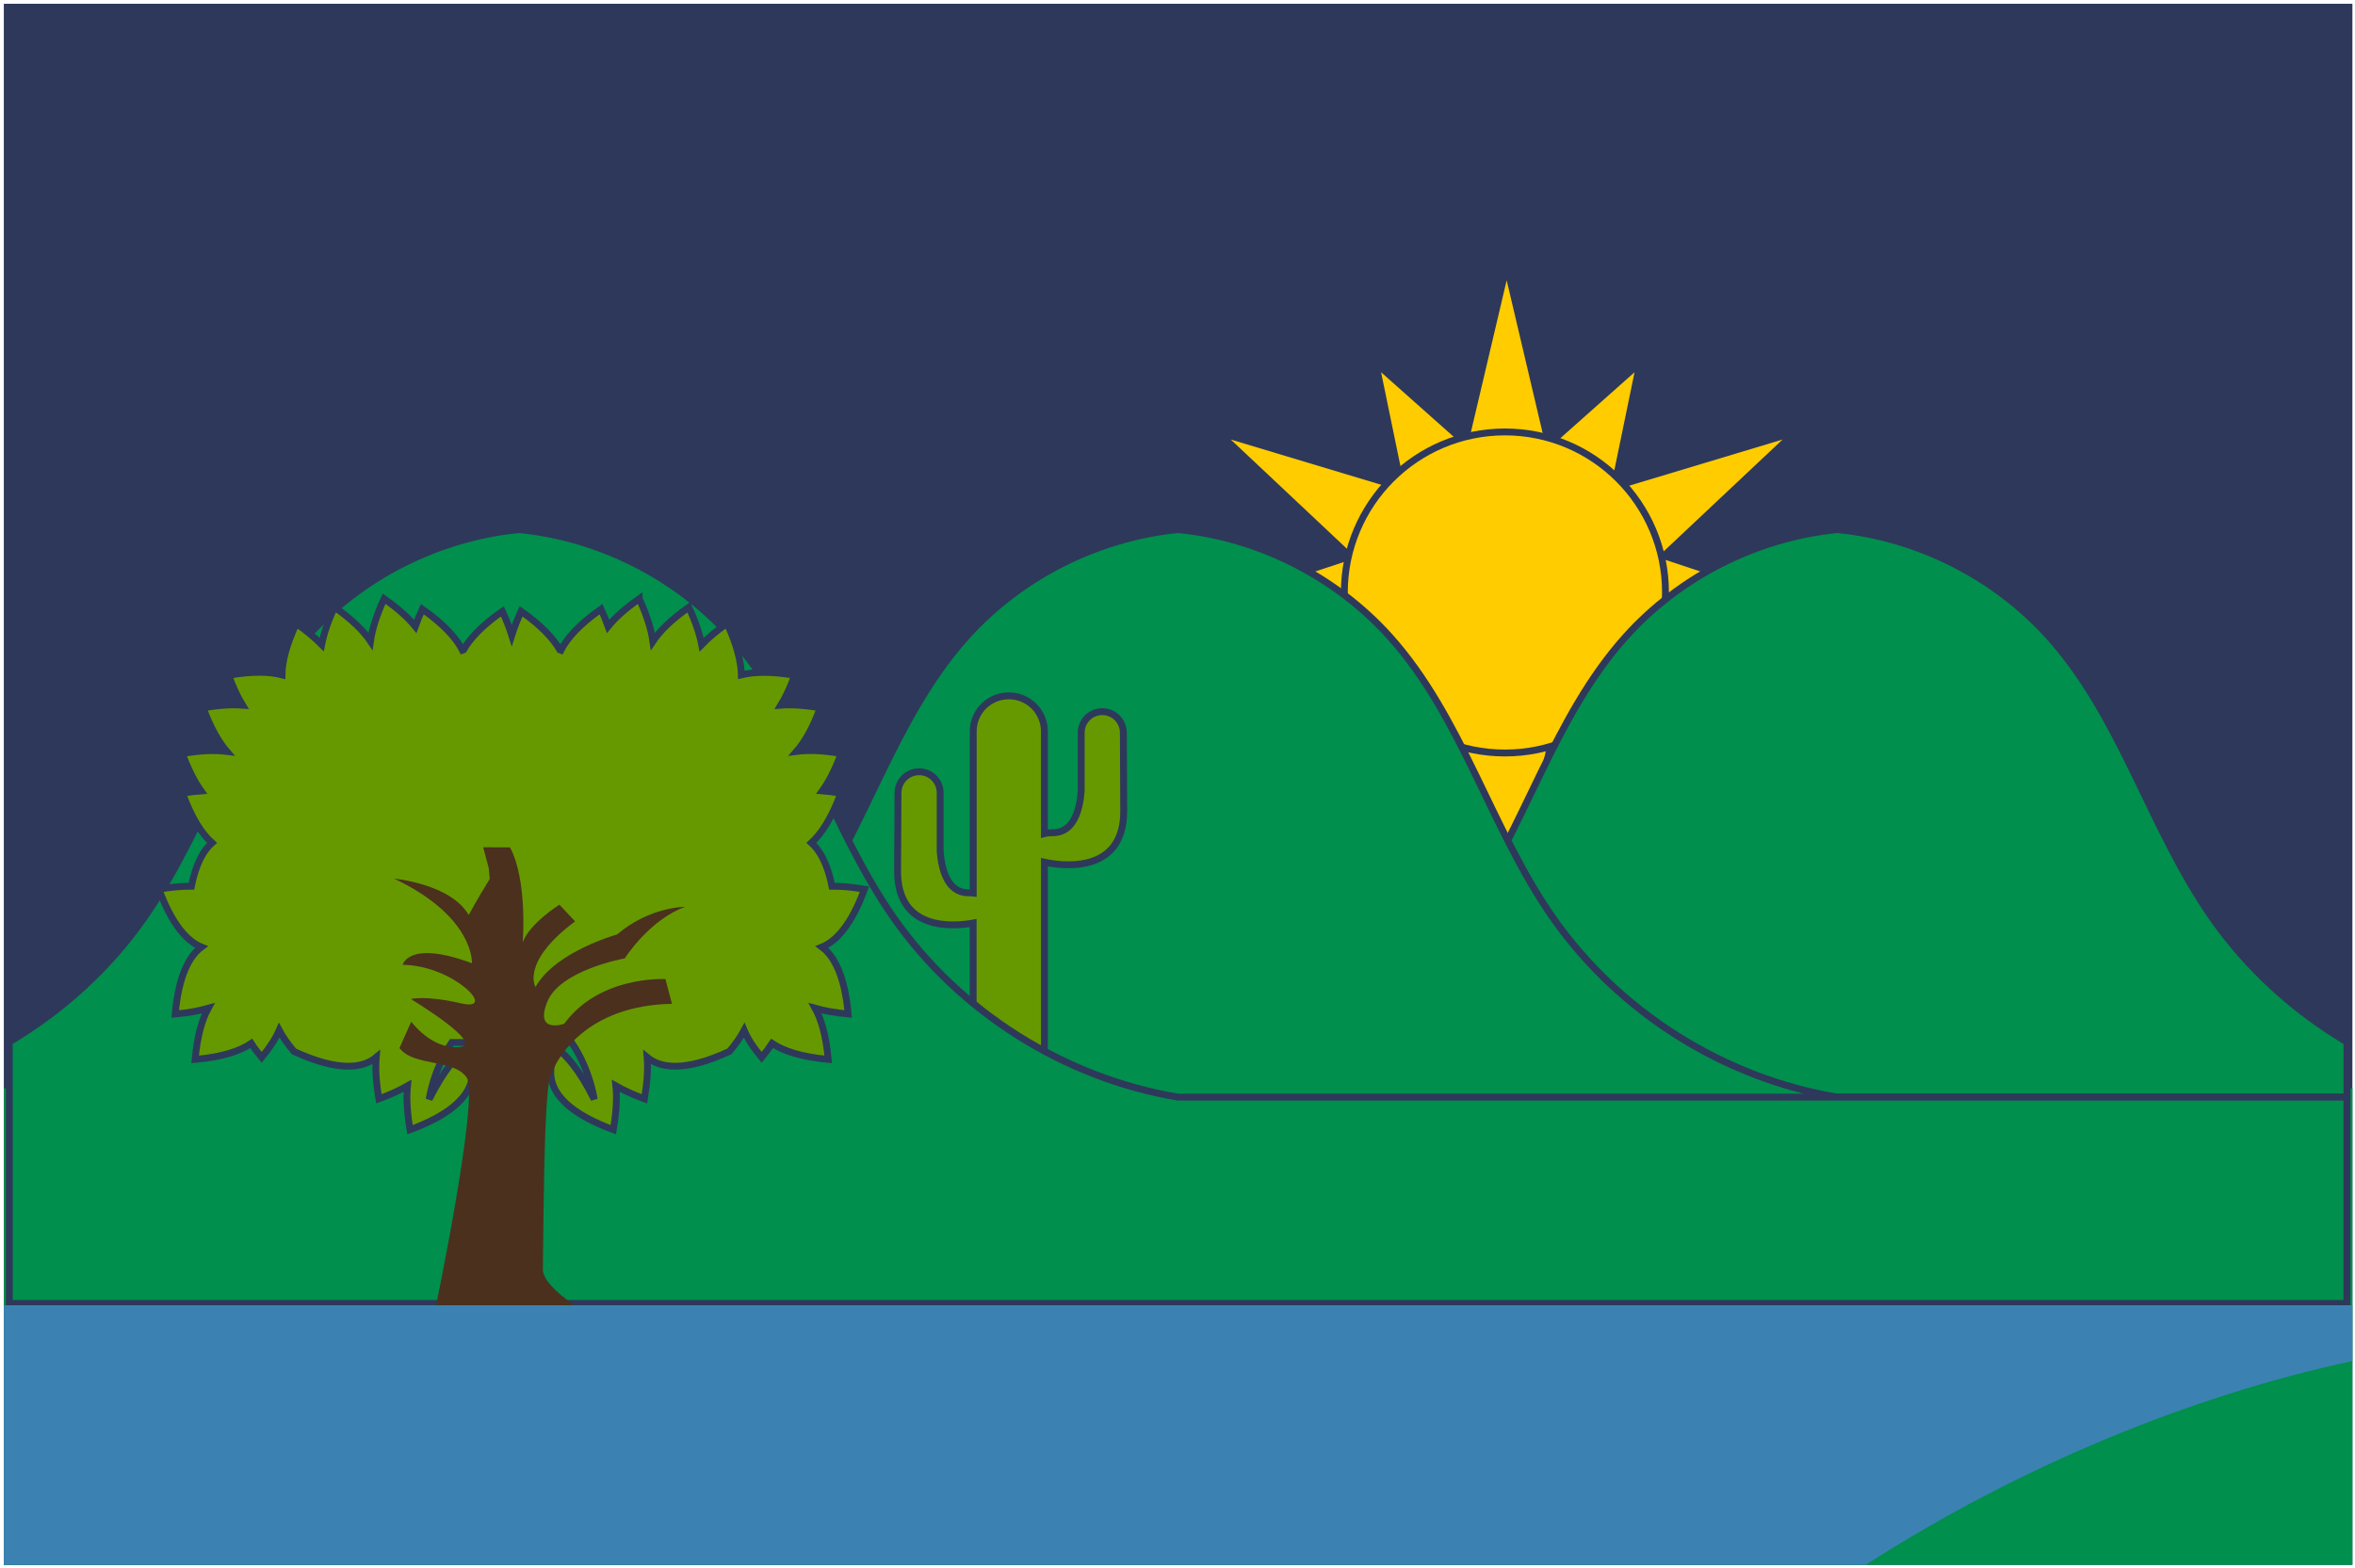 <?xml version="1.0" encoding="UTF-8" standalone="no"?>
<!-- Created with Inkscape (http://www.inkscape.org/) -->

<svg
   width="181.159mm"
   height="120.625mm"
   viewBox="0 0 181.159 120.625"
   version="1.1"
   id="svg5"
   sodipodi:docname="Bandeira de Solidão.svg"
   inkscape:version="1.1 (ce6663b3b7, 2021-05-25)"
   xmlns:inkscape="http://www.inkscape.org/namespaces/inkscape"
   xmlns:sodipodi="http://sodipodi.sourceforge.net/DTD/sodipodi-0.dtd"
   xmlns="http://www.w3.org/2000/svg"
   xmlns:svg="http://www.w3.org/2000/svg">
  <sodipodi:namedview
     id="namedview7"
     pagecolor="#ffffff"
     bordercolor="#999999"
     borderopacity="1"
     inkscape:pageshadow="0"
     inkscape:pageopacity="0"
     inkscape:pagecheckerboard="0"
     inkscape:document-units="mm"
     showgrid="false"
     inkscape:zoom="0.3376415"
     inkscape:cx="411.67925"
     inkscape:cy="484.24142"
     inkscape:window-width="1294"
     inkscape:window-height="704"
     inkscape:window-x="72"
     inkscape:window-y="27"
     inkscape:window-maximized="1"
     inkscape:current-layer="g149587"
     fit-margin-top="0"
     fit-margin-left="0"
     fit-margin-right="0"
     fit-margin-bottom="0" />
  <defs
     id="defs2">
    <inkscape:path-effect
       effect="spiro"
       id="path-effect112806"
       is_visible="true"
       lpeversion="1" />
    <inkscape:path-effect
       effect="spiro"
       id="path-effect112802"
       is_visible="true"
       lpeversion="1" />
    <inkscape:path-effect
       effect="spiro"
       id="path-effect112798"
       is_visible="true"
       lpeversion="1" />
    <inkscape:path-effect
       effect="spiro"
       id="path-effect112794"
       is_visible="true"
       lpeversion="1" />
    <inkscape:path-effect
       effect="spiro"
       id="path-effect112790"
       is_visible="true"
       lpeversion="1" />
    <inkscape:path-effect
       effect="spiro"
       id="path-effect112786"
       is_visible="true"
       lpeversion="1" />
    <inkscape:path-effect
       effect="spiro"
       id="path-effect112782"
       is_visible="true"
       lpeversion="1" />
    <inkscape:path-effect
       effect="spiro"
       id="path-effect112778"
       is_visible="true"
       lpeversion="1" />
    <inkscape:path-effect
       effect="spiro"
       id="path-effect112399"
       is_visible="true"
       lpeversion="1" />
    <inkscape:path-effect
       effect="spiro"
       id="path-effect112395"
       is_visible="true"
       lpeversion="1" />
    <inkscape:path-effect
       effect="spiro"
       id="path-effect109473"
       is_visible="true"
       lpeversion="1" />
    <inkscape:path-effect
       effect="spiro"
       id="path-effect109469"
       is_visible="true"
       lpeversion="1" />
    <inkscape:path-effect
       effect="spiro"
       id="path-effect100074"
       is_visible="true"
       lpeversion="1" />
    <inkscape:path-effect
       effect="spiro"
       id="path-effect100070"
       is_visible="true"
       lpeversion="1" />
    <inkscape:path-effect
       effect="spiro"
       id="path-effect100060"
       is_visible="true"
       lpeversion="1" />
    <inkscape:path-effect
       effect="spiro"
       id="path-effect100056"
       is_visible="true"
       lpeversion="1" />
    <inkscape:path-effect
       effect="spiro"
       id="path-effect100044"
       is_visible="true"
       lpeversion="1" />
    <inkscape:path-effect
       effect="spiro"
       id="path-effect100040"
       is_visible="true"
       lpeversion="1" />
    <inkscape:path-effect
       effect="spiro"
       id="path-effect99852"
       is_visible="true"
       lpeversion="1" />
    <inkscape:path-effect
       effect="spiro"
       id="path-effect99848"
       is_visible="true"
       lpeversion="1" />
    <inkscape:path-effect
       effect="spiro"
       id="path-effect56950"
       is_visible="true"
       lpeversion="1" />
    <inkscape:path-effect
       effect="spiro"
       id="path-effect32744"
       is_visible="true"
       lpeversion="1" />
    <inkscape:path-effect
       effect="spiro"
       id="path-effect32658"
       is_visible="true"
       lpeversion="1" />
  </defs>
  <g
     inkscape:label="Layer 1"
     inkscape:groupmode="layer"
     id="layer1"
     transform="translate(5.056,-47.668)">
    <g
       id="g149587"
       transform="matrix(1.492,0,0,1.492,-160.48,-89.708)"
       style="stroke-width:0.67;stroke:none">
      <rect
         style="fill:#2e385b;fill-opacity:1;stroke:none;stroke-width:0.355;stroke-miterlimit:4;stroke-dasharray:none;stroke-opacity:1;paint-order:normal"
         id="rect112808"
         width="121.089"
         height="80.509"
         x="104.369"
         y="92.27"
         ry="0" />
      <path
         id="rect115691"
         style="fill:#008f4d;fill-opacity:1;stroke:none;stroke-width:0.355;stroke-miterlimit:4;stroke-dasharray:none;stroke-opacity:1;paint-order:normal"
         d="m 104.369,148.2 v 24.579 h 121.089 v -24.579 z" />
      <g
         id="g112722"
         transform="matrix(1.28,0,0,1.28,124.086,-83.968)"
         style="fill:#ffcc00;fill-opacity:1;stroke:#2e385b;stroke-width:0.277;stroke-miterlimit:4;stroke-dasharray:none;stroke-opacity:1">
        <path
           sodipodi:type="star"
           style="fill:#ffcc00;fill-opacity:1;stroke:#2e385b;stroke-width:1.048;stroke-miterlimit:4;stroke-dasharray:none;stroke-opacity:1;paint-order:normal"
           id="path112716"
           inkscape:flatsided="false"
           sodipodi:sides="6"
           sodipodi:cx="170.3044"
           sodipodi:cy="610.03516"
           sodipodi:r1="50.711678"
           sodipodi:r2="16.964684"
           sodipodi:arg1="-1.5707963"
           sodipodi:arg2="-1.0471975"
           inkscape:rounded="0"
           inkscape:randomized="0"
           transform="scale(0.265)"
           inkscape:transform-center-y="-2.0838844e-06"
           d="m 170.304,559.323 8.482,36.02 35.435,-10.664 -26.953,25.356 26.953,25.356 -35.435,-10.664 -8.482,36.02 -8.482,-36.02 -35.435,10.664 26.953,-25.356 -26.953,-25.356 35.435,10.664 z" />
        <path
           sodipodi:type="star"
           style="fill:#ffcc00;fill-opacity:1;stroke:#2e385b;stroke-width:1.319;stroke-miterlimit:4;stroke-dasharray:none;stroke-opacity:1;paint-order:normal"
           id="path112718"
           inkscape:flatsided="false"
           sodipodi:sides="6"
           sodipodi:cx="170.3044"
           sodipodi:cy="610.03516"
           sodipodi:r1="50.711678"
           sodipodi:r2="21.366476"
           sodipodi:arg1="-1.5707963"
           sodipodi:arg2="-1.0471975"
           inkscape:rounded="0"
           inkscape:randomized="0"
           transform="matrix(0,0.21,-0.21,0,173.284,125.609)"
           inkscape:transform-center-x="-5.8113439e-06"
           inkscape:transform-center-y="-2.6893886e-06"
           d="m 170.304,559.323 10.683,32.208 33.234,-6.852 -22.551,25.356 22.551,25.356 -33.234,-6.852 -10.683,32.208 -10.683,-32.208 -33.234,6.852 22.551,-25.356 -22.551,-25.356 33.234,6.852 z" />
        <circle
           style="fill:#ffcc00;fill-opacity:1;stroke:#2e385b;stroke-width:0.277;stroke-miterlimit:4;stroke-dasharray:none;stroke-opacity:1;paint-order:normal"
           id="circle112720"
           cx="45.06"
           cy="161.405"
           r="6.468" />
      </g>
      <path
         id="path112724"
         style="fill:#008f4d;fill-opacity:1;stroke:#2e385b;stroke-width:0.355;stroke-linecap:butt;stroke-linejoin:miter;stroke-miterlimit:4;stroke-dasharray:none;stroke-opacity:1"
         d="m 198.903,119.387 c -4.148,0.408 -8.119,2.416 -10.906,5.514 -3.751,4.169 -5.208,9.918 -8.424,14.513 -3.401,4.86 -8.808,8.269 -14.659,9.245 h 60.263 v -2.844 c -2.728,-1.619 -5.124,-3.8 -6.943,-6.401 -3.216,-4.595 -4.672,-10.343 -8.424,-14.513 -2.788,-3.099 -6.758,-5.106 -10.906,-5.514 z" />
      <path
         style="fill:#008f4d;fill-opacity:1;stroke:#2e385b;stroke-width:0.355;stroke-linecap:butt;stroke-linejoin:miter;stroke-miterlimit:4;stroke-dasharray:none;stroke-opacity:1"
         d="m 130.926,148.659 c 5.851,-0.976 11.257,-4.386 14.658,-9.246 3.216,-4.595 4.673,-10.342 8.424,-14.512 2.788,-3.099 6.758,-5.106 10.906,-5.514 4.148,0.408 8.118,2.416 10.906,5.514 3.751,4.169 5.208,9.917 8.424,14.512 3.401,4.86 8.807,8.27 14.658,9.246"
         id="path112726"
         sodipodi:nodetypes="csscssc" />
      <path
         id="path112730"
         style="fill:#669900;fill-opacity:1;stroke:#2e385b;stroke-width:0.355;stroke-miterlimit:4;stroke-dasharray:none;stroke-opacity:1;paint-order:normal"
         d="m 156.187,127.961 c -1.018,0 -1.838,0.82 -1.838,1.838 v 8.333 c -0.077,-0.009 -0.163,-0.015 -0.258,-0.015 -1.089,0 -1.378,-1.252 -1.446,-2.137 v -3.016 c 0,-0.602 -0.484,-1.087 -1.087,-1.087 -0.602,0 -1.084,0.484 -1.087,1.087 l -0.021,4.011 c -0.021,3.142 2.904,2.882 3.896,2.704 v 6.392 c 0,1.018 0.82,1.838 1.838,1.838 1.018,0 1.836,-0.82 1.836,-1.838 v -9.531 c 0.697,0.153 4.112,0.733 4.089,-2.664 l -0.018,-4.011 c -0.003,-0.602 -0.484,-1.088 -1.087,-1.088 -0.602,0 -1.087,0.484 -1.087,1.087 v 3.018 c -0.068,0.885 -0.357,2.137 -1.446,2.137 -0.181,0 -0.329,0.015 -0.451,0.047 v -5.267 c 0,-1.018 -0.818,-1.838 -1.836,-1.838 z" />
      <path
         id="path112732"
         style="fill:#008f4d;fill-opacity:1;stroke:#2e385b;stroke-width:0.355;stroke-linecap:butt;stroke-linejoin:miter;stroke-miterlimit:4;stroke-dasharray:none;stroke-opacity:1"
         d="m 130.925,119.387 c -4.148,0.408 -8.119,2.416 -10.906,5.514 -3.751,4.169 -5.208,9.918 -8.424,14.513 -1.819,2.6 -4.216,4.778 -6.945,6.397 v 13.486 h 120.525 v -10.639 h -60.263 c -5.851,-0.976 -11.257,-4.385 -14.658,-9.245 -3.216,-4.595 -4.672,-10.343 -8.424,-14.513 -2.788,-3.099 -6.758,-5.106 -10.906,-5.514 z" />
      <g
         id="g112740"
         transform="matrix(-5.747,0,0,5.747,875.159,-888.209)"
         style="stroke:none;stroke-width:0.031;stroke-miterlimit:4;stroke-dasharray:none;stroke-opacity:1">
        <g
           id="g112738"
           transform="matrix(1.199,0,0,1.199,-25.726,-35.964)"
           style="stroke:none;stroke-width:0.026;stroke-miterlimit:4;stroke-dasharray:none;stroke-opacity:1">
          <path
             id="path112734"
             style="fill:#669900;fill-opacity:1;stroke:#2e385b;stroke-width:0.051;stroke-linecap:butt;stroke-linejoin:miter;stroke-miterlimit:4;stroke-dasharray:none;stroke-opacity:1"
             d="m 128.562,176.74 c -0.059,0.128 -0.09,0.232 -0.102,0.318 -0.051,-0.076 -0.136,-0.162 -0.269,-0.255 -0.051,0.11 -0.081,0.202 -0.096,0.28 -0.048,-0.05 -0.11,-0.103 -0.19,-0.159 -0.075,0.163 -0.105,0.289 -0.107,0.385 -0.093,-0.023 -0.222,-0.027 -0.399,0.003 0.033,0.091 0.068,0.165 0.104,0.224 -0.079,-0.006 -0.176,-8.5e-4 -0.295,0.02 0.056,0.153 0.117,0.257 0.177,0.326 -0.085,-0.011 -0.194,-0.009 -0.333,0.016 0.044,0.121 0.092,0.212 0.14,0.279 -0.043,0.003 -0.088,0.009 -0.138,0.018 0.07,0.189 0.146,0.304 0.22,0.371 -0.063,0.057 -0.12,0.156 -0.154,0.325 -0.069,-8.5e-4 -0.149,0.006 -0.243,0.022 0.1,0.273 0.215,0.391 0.318,0.433 -0.089,0.066 -0.17,0.21 -0.196,0.501 0.098,-0.009 0.18,-0.024 0.247,-0.043 -0.046,0.084 -0.082,0.206 -0.098,0.383 0.205,-0.019 0.337,-0.064 0.42,-0.12 0.021,0.032 0.047,0.067 0.078,0.105 0.065,-0.078 0.107,-0.145 0.131,-0.203 0.025,0.047 0.061,0.1 0.11,0.158 0.339,0.157 0.52,0.124 0.616,0.044 -0.007,0.083 -8.5e-4,0.185 0.02,0.311 0.085,-0.031 0.156,-0.064 0.214,-0.097 -0.009,0.086 -0.004,0.193 0.019,0.328 0.583,-0.214 0.485,-0.489 0.413,-0.6 -0.062,0.045 -0.157,0.147 -0.27,0.372 0,0 0.029,-0.217 0.169,-0.425 h 0.897 c 0.14,0.208 0.169,0.425 0.169,0.425 -0.114,-0.225 -0.208,-0.326 -0.27,-0.372 -0.071,0.111 -0.169,0.386 0.413,0.6 0.023,-0.135 0.028,-0.242 0.019,-0.328 0.058,0.033 0.129,0.066 0.214,0.097 0.022,-0.126 0.027,-0.228 0.02,-0.311 0.096,0.08 0.276,0.113 0.616,-0.044 0.049,-0.059 0.085,-0.111 0.11,-0.158 0.025,0.058 0.067,0.125 0.131,0.203 0.031,-0.037 0.057,-0.072 0.078,-0.105 0.083,0.057 0.215,0.102 0.42,0.12 -0.016,-0.177 -0.052,-0.299 -0.098,-0.383 0.067,0.019 0.149,0.035 0.247,0.043 -0.026,-0.291 -0.107,-0.435 -0.196,-0.501 0.103,-0.042 0.217,-0.16 0.318,-0.433 -0.094,-0.016 -0.175,-0.023 -0.243,-0.022 -0.034,-0.169 -0.09,-0.268 -0.154,-0.325 0.075,-0.067 0.151,-0.181 0.22,-0.371 -0.05,-0.009 -0.096,-0.015 -0.138,-0.018 0.048,-0.067 0.095,-0.158 0.14,-0.279 -0.139,-0.024 -0.248,-0.027 -0.333,-0.016 0.06,-0.07 0.121,-0.174 0.177,-0.326 -0.119,-0.021 -0.216,-0.026 -0.295,-0.02 0.036,-0.059 0.071,-0.133 0.104,-0.224 -0.177,-0.031 -0.306,-0.027 -0.399,-0.003 -8.5e-4,-0.096 -0.031,-0.221 -0.107,-0.385 -0.079,0.056 -0.141,0.109 -0.19,0.158 -0.015,-0.078 -0.045,-0.17 -0.096,-0.28 -0.133,0.094 -0.218,0.179 -0.269,0.255 -0.012,-0.085 -0.043,-0.19 -0.102,-0.318 -0.105,0.074 -0.181,0.143 -0.233,0.207 -0.014,-0.04 -0.032,-0.083 -0.053,-0.129 -0.165,0.116 -0.256,0.22 -0.301,0.309 -0.003,-8.5e-4 -0.004,-0.003 -0.007,-0.004 -0.048,-0.085 -0.138,-0.182 -0.291,-0.289 -0.03,0.066 -0.053,0.126 -0.07,0.18 -0.017,-0.054 -0.04,-0.114 -0.07,-0.18 -0.153,0.108 -0.242,0.205 -0.29,0.289 -0.003,8.5e-4 -0.004,0.003 -0.007,0.004 -0.045,-0.089 -0.136,-0.193 -0.301,-0.309 -0.021,0.046 -0.039,0.089 -0.053,0.129 -0.052,-0.064 -0.128,-0.133 -0.233,-0.207 z" />
          <path
             id="path112736"
             style="fill:#4b301e;fill-opacity:1;stroke:none;stroke-width:0.026;stroke-linecap:butt;stroke-linejoin:miter;stroke-miterlimit:4;stroke-dasharray:none;stroke-opacity:1"
             d="m 129.73,178.599 -0.042,0.156 c 0,0 -0.003,0.031 -0.007,0.081 0.095,0.155 0.157,0.27 0.157,0.27 0.136,-0.234 0.558,-0.272 0.558,-0.272 -0.604,0.287 -0.582,0.633 -0.582,0.633 0.476,-0.177 0.518,0.012 0.518,0.012 -0.381,0.004 -0.714,0.352 -0.441,0.289 0.273,-0.063 0.38,-0.033 0.38,-0.033 0,0 -0.569,0.343 -0.361,0.36 0.208,0.017 0.358,-0.191 0.358,-0.191 l 0.088,0.198 c -0.109,0.142 -0.406,0.078 -0.503,0.221 -0.097,0.143 0.24,1.759 0.24,1.759 0.331,0.191 0.485,0.547 0.521,0.641 -0.093,-0.188 -0.74,-0.348 -0.906,-0.387 0.016,0.255 0.042,0.472 -0.117,0.487 0,0 0.079,-0.135 -0.032,-0.267 -0.111,-0.132 -0.213,-0.271 -0.199,-0.342 0,0 -0.677,0.017 -1.088,0.65 0,0 -0.022,-0.341 0.311,-0.543 0.332,-0.202 0.705,-0.415 0.7,-0.566 -0.004,-0.152 -0.004,-1.284 -0.054,-1.436 -0.05,-0.152 -0.278,-0.536 -0.912,-0.548 l 0.049,-0.185 c 0,0 0.491,-0.03 0.757,0.334 0,0 0.223,0.079 0.128,-0.162 -0.095,-0.241 -0.581,-0.327 -0.581,-0.327 0,0 -0.18,-0.287 -0.452,-0.386 0,0 0.263,-0.003 0.51,0.207 0,0 0.463,0.128 0.61,0.393 0,0 0.114,-0.185 -0.296,-0.491 l 0.117,-0.125 c 0,0 0.225,0.14 0.275,0.283 0,0 -0.038,-0.464 0.095,-0.712 z m 0.884,4.123 c 0.003,0.009 0.007,0.016 0.009,0.024 0,0 -0.003,-0.009 -0.009,-0.024 z" />
        </g>
      </g>
      <path
         id="path112742"
         style="fill:#3b82b3;fill-opacity:1;stroke:none;stroke-width:0.177;stroke-miterlimit:4;stroke-dasharray:none;stroke-opacity:1;paint-order:normal"
         d="m 104.369,159.391 v 13.388 h 95.992 c 7.837,-5.035 16.655,-8.697 25.097,-10.515 v -2.873 H 108.824 Z" />
    </g>
  </g>
</svg>
